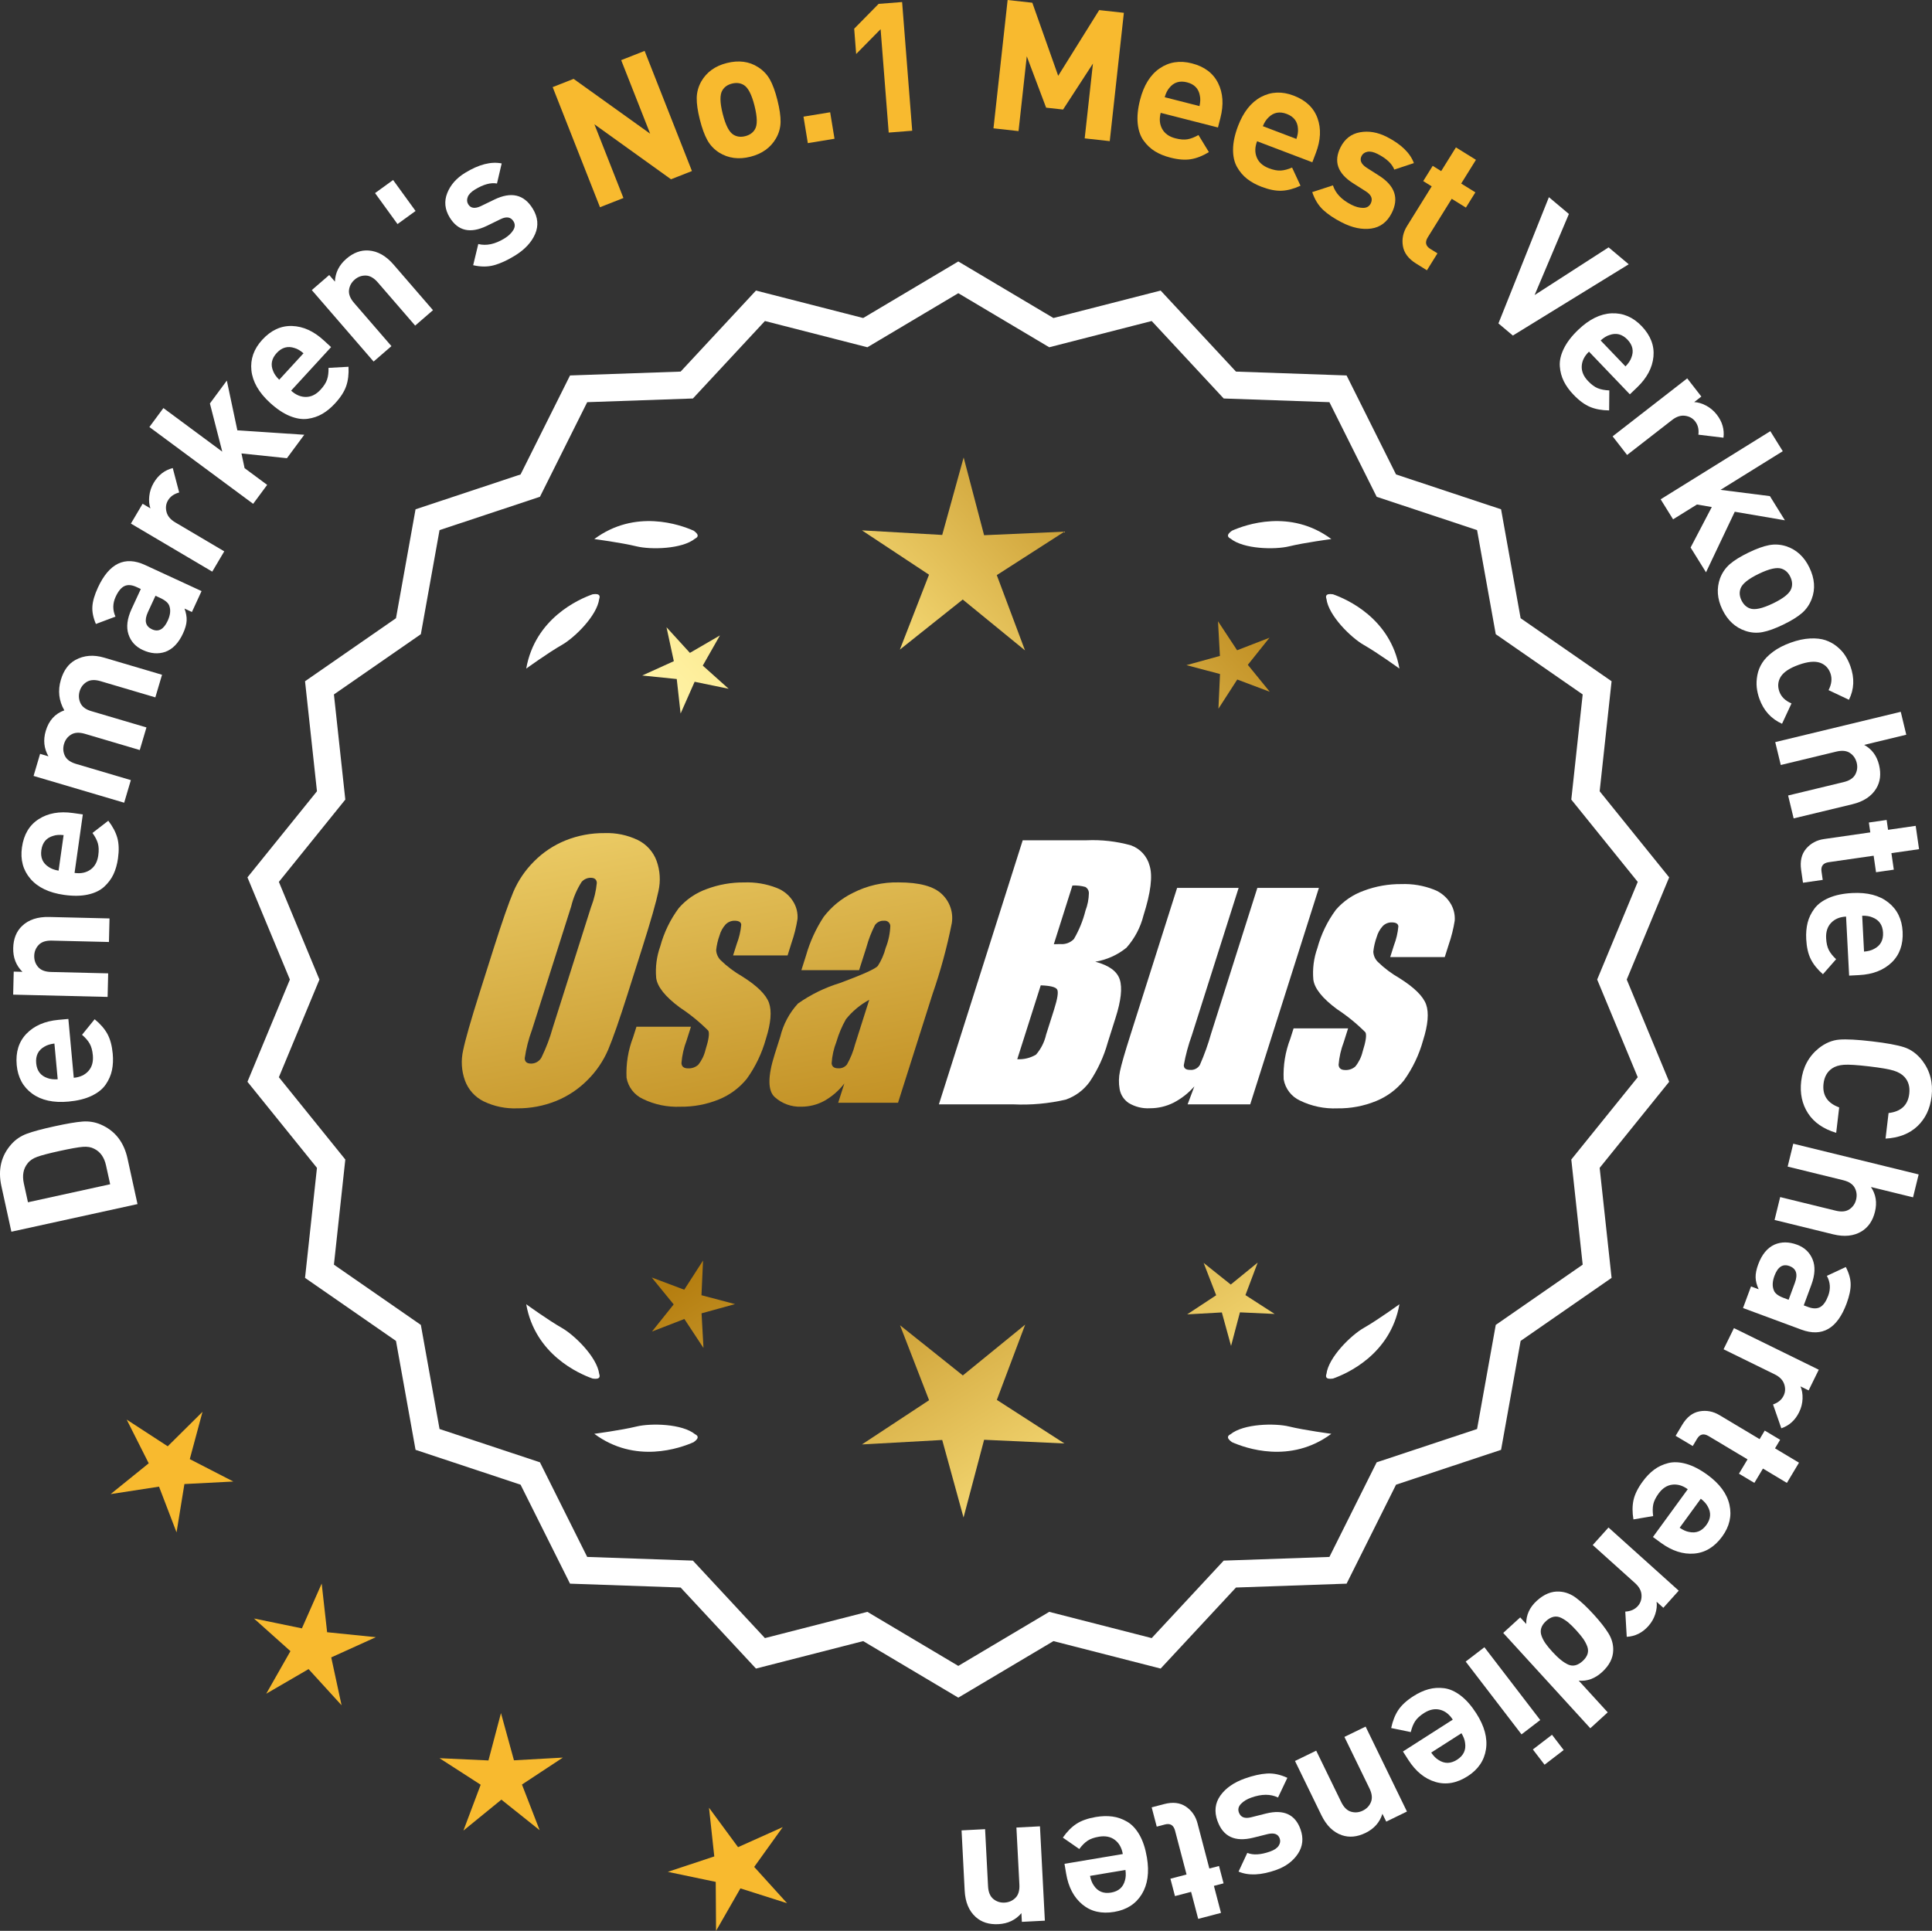 <?xml version="1.0" encoding="UTF-8"?>
<svg id="Layer_2" data-name="Layer 2" xmlns="http://www.w3.org/2000/svg" xmlns:xlink="http://www.w3.org/1999/xlink" viewBox="0 0 170.465 170.384">
  <rect x="0" y="0" width="170.465" height="170.384" fill="#333333" stroke="none"/>
  <defs>
    <style>
      .cls-1 {
        fill: url(#linear-gradient-8);
      }

      .cls-2 {
        fill: url(#linear-gradient-7);
      }

      .cls-3 {
        fill: url(#linear-gradient-5);
      }

      .cls-4 {
        fill: url(#linear-gradient-6);
      }

      .cls-5 {
        fill: url(#linear-gradient-9);
      }

      .cls-6 {
        fill: url(#linear-gradient-4);
      }

      .cls-7 {
        fill: url(#linear-gradient-3);
      }

      .cls-8 {
        fill: url(#linear-gradient-2);
      }

      .cls-9 {
        fill: url(#linear-gradient);
      }

      .cls-10 {
        fill: #f8ba2f;
      }

      .cls-11 {
        fill: #fff;
      }
    </style>
    <linearGradient id="linear-gradient" x1="110.906" y1="196.065" x2="59.481" y2="113.545" gradientUnits="userSpaceOnUse">
      <stop offset="0" stop-color="#f9df7b"/>
      <stop offset=".279" stop-color="#b57e10"/>
      <stop offset=".323" stop-color="#c89d38"/>
      <stop offset=".417" stop-color="#efda86"/>
      <stop offset=".46" stop-color="#fff3a6"/>
      <stop offset=".642" stop-color="#f9df7b"/>
      <stop offset="1" stop-color="#b57e10"/>
    </linearGradient>
    <linearGradient id="linear-gradient-2" x1="124.154" y1="187.809" x2="72.729" y2="105.289" xlink:href="#linear-gradient"/>
    <linearGradient id="linear-gradient-3" x1="145.681" y1="174.393" x2="94.256" y2="91.874" xlink:href="#linear-gradient"/>
    <linearGradient id="linear-gradient-4" x1="45.469" y1="64.014" x2="77.161" y2="235.033" gradientUnits="userSpaceOnUse">
      <stop offset="0" stop-color="#f9df7b"/>
      <stop offset=".279" stop-color="#b57e10"/>
      <stop offset=".284" stop-color="#e5c25b"/>
      <stop offset=".286" stop-color="#f9df7b"/>
      <stop offset=".46" stop-color="#fff3a6"/>
      <stop offset=".642" stop-color="#f9df7b"/>
      <stop offset="1" stop-color="#b57e10"/>
    </linearGradient>
    <linearGradient id="linear-gradient-5" x1="57.977" y1="61.696" x2="89.669" y2="232.715" xlink:href="#linear-gradient-4"/>
    <linearGradient id="linear-gradient-6" x1="70.602" y1="59.357" x2="102.294" y2="230.375" xlink:href="#linear-gradient-4"/>
    <linearGradient id="linear-gradient-7" x1="49.916" y1="113.415" x2="115.692" y2="52.423" xlink:href="#linear-gradient"/>
    <linearGradient id="linear-gradient-8" x1="27.697" y1="89.454" x2="93.473" y2="28.461" xlink:href="#linear-gradient"/>
    <linearGradient id="linear-gradient-9" x1="34.752" y1="97.063" x2="100.529" y2="36.07" xlink:href="#linear-gradient"/>
  </defs>
  <g id="Layer_1-2" data-name="Layer 1">
    <g>
      <g>
        <polygon class="cls-10" points="17.868 124.583 14.799 127.625 11.177 125.268 13.122 129.127 9.761 131.843 14.032 131.186 15.577 135.221 16.271 130.956 20.587 130.734 16.745 128.756 17.868 124.583"/>
        <polygon class="cls-10" points="28.863 144.032 28.383 139.738 26.638 143.691 22.406 142.82 25.626 145.702 23.49 149.458 27.226 147.286 30.138 150.478 29.226 146.254 33.162 144.47 28.863 144.032"/>
        <polygon class="cls-10" points="45.348 155.335 44.202 151.168 43.097 155.346 38.78 155.148 42.411 157.49 40.889 161.535 44.239 158.805 47.615 161.502 46.054 157.473 49.662 155.095 45.348 155.335"/>
        <polygon class="cls-10" points="66.545 164.742 69.063 161.23 65.12 162.999 62.558 159.519 63.023 163.816 58.921 165.177 63.151 166.063 63.179 170.384 65.328 166.636 69.446 167.945 66.545 164.742"/>
      </g>
      <g>
        <path class="cls-11" d="M84.554,149.444l-8.345-4.961-9.405,2.409-6.61-7.111-9.703-.338-4.338-8.685-9.214-3.058-1.716-9.556-7.98-5.53,1.046-9.652-6.098-7.554,3.723-8.967-3.723-8.967,6.098-7.554-1.046-9.652,7.98-5.53,1.716-9.556,9.214-3.058,4.338-8.685,9.703-.338,6.61-7.111,9.405,2.409,8.345-4.961,8.345,4.961,9.405-2.409,6.61,7.111,9.703.338,4.338,8.685,9.214,3.058,1.716,9.556,7.98,5.53-1.046,9.652,6.098,7.554-3.723,8.967,3.723,8.967-6.098,7.554,1.046,9.652-7.98,5.53-1.716,9.556-9.214,3.058-4.338,8.685-9.703.338-6.61,7.111-9.405-2.409-8.345,4.961ZM76.484,142.568l8.07,4.797,8.07-4.797,9.095,2.329,6.392-6.877,9.383-.327,4.195-8.399,8.91-2.957,1.659-9.241,7.716-5.348-1.011-9.334,5.897-7.305-3.6-8.671,3.6-8.671-5.897-7.305,1.011-9.334-7.716-5.348-1.659-9.241-8.91-2.957-4.195-8.399-9.383-.327-6.392-6.877-9.095,2.329-8.07-4.797-8.07,4.797-9.095-2.329-6.392,6.877-9.383.327-4.195,8.399-8.91,2.957-1.659,9.241-7.716,5.348,1.011,9.334-5.897,7.305,3.6,8.671-3.6,8.671,5.897,7.305-1.011,9.334,7.716,5.348,1.659,9.241,8.91,2.957,4.195,8.399,9.383.327,6.392,6.877,9.095-2.329Z"/>
        <path class="cls-11" d="M84.553,149.805l-8.393-4.989-9.459,2.423-6.647-7.151-9.759-.341-4.363-8.734-9.267-3.076-1.726-9.611-8.025-5.562,1.052-9.708-6.133-7.598,3.744-9.019-3.744-9.018,6.133-7.598-1.052-9.708,8.025-5.562,1.726-9.611,9.267-3.076,4.363-8.735,9.759-.34,6.647-7.151,9.459,2.423,8.393-4.99,8.394,4.99,9.459-2.423,6.647,7.151,9.759.34,4.363,8.735,9.268,3.076,1.725,9.611,8.026,5.562-1.052,9.708,6.133,7.598-3.744,9.018,3.744,9.019-6.133,7.598,1.052,9.708-8.026,5.562-1.725,9.611-9.268,3.076-4.363,8.734-9.759.341-6.647,7.151-9.459-2.423-8.394,4.989ZM76.256,144.149l8.297,4.933,8.298-4.933,9.351,2.396,6.572-7.071.129-.004,9.518-.333,4.313-8.635.123-.04,9.04-3.001,1.706-9.5.106-.074,7.828-5.425-1.041-9.597,6.064-7.512-3.702-8.915,3.702-8.914-6.064-7.512,1.041-9.597-7.934-5.499-1.706-9.5-9.162-3.041-4.313-8.636-9.646-.336-6.572-7.071-9.351,2.396-8.298-4.934-8.297,4.934-9.351-2.396-6.572,7.071-.129.004-9.518.332-4.313,8.636-.123.04-9.039,3.001-1.706,9.5-.106.074-7.828,5.425,1.04,9.597-6.063,7.512,3.702,8.914-3.702,8.915,6.063,7.512-1.04,9.597,7.934,5.499,1.706,9.5,9.162,3.041,4.313,8.635,9.647.337,6.572,7.071,9.351-2.396ZM84.553,147.727l-8.118-4.826-9.149,2.344-6.429-6.917-9.439-.329-4.22-8.449-8.963-2.975-1.668-9.296-7.762-5.38,1.017-9.389-5.932-7.349,3.621-8.723-3.621-8.722,5.932-7.349-1.017-9.39,7.762-5.379,1.668-9.296,8.963-2.976,4.22-8.448,9.439-.329,6.429-6.917,9.149,2.344,8.118-4.826,8.118,4.826,9.149-2.344,6.429,6.917,9.439.329,4.22,8.448,8.963,2.976,1.669,9.296,7.762,5.379-1.017,9.39,5.932,7.349-3.621,8.722,3.621,8.723-5.932,7.349,1.017,9.389-7.762,5.38-1.669,9.296-8.963,2.975-4.22,8.449-9.439.329-6.429,6.917-9.149-2.344-8.118,4.826ZM76.531,142.234l8.022,4.77,8.022-4.77,9.041,2.316,6.354-6.837.129-.004,9.198-.321,4.17-8.35.123-.04,8.735-2.899,1.649-9.185.106-.074,7.564-5.243-1.005-9.277,5.862-7.263-3.579-8.619,3.579-8.618-5.862-7.263,1.005-9.278-7.67-5.316-1.649-9.185-8.857-2.94-4.17-8.349-9.327-.325-6.354-6.837-9.041,2.316-8.022-4.77-8.022,4.77-9.041-2.316-6.354,6.837-.129.004-9.198.321-4.17,8.349-.123.04-8.735,2.9-1.649,9.185-.106.074-7.564,5.242,1.005,9.278-5.862,7.263,3.579,8.618-3.579,8.619,5.862,7.263-1.005,9.277,7.67,5.317,1.649,9.185,8.858,2.939,4.17,8.35,9.327.325,6.354,6.837,9.041-2.316Z"/>
      </g>
      <g>
        <polygon class="cls-9" points="61.892 114.294 62.032 111.233 60.372 113.808 57.504 112.729 59.44 115.104 57.527 117.498 60.384 116.391 62.07 118.95 61.9 115.891 64.854 115.078 61.892 114.294"/>
        <polygon class="cls-8" points="90.453 116.89 84.954 121.372 79.412 116.944 81.975 123.559 76.051 127.461 83.134 127.068 85.015 133.908 86.83 127.05 93.916 127.374 87.954 123.53 90.453 116.89"/>
        <polygon class="cls-7" points="109.888 114.284 110.968 111.417 108.592 113.352 106.198 111.44 107.306 114.297 104.747 115.983 107.806 115.813 108.619 118.767 109.402 115.805 112.463 115.945 109.888 114.284"/>
      </g>
      <g>
        <path class="cls-11" d="M108.562,126.569c-.114.057-.184.124-.207.201-.001.001-.002.002-.003.003.001 0.0.001 0.0.002.001-.036.131.066.291.35.488,1.179.524,5.149,1.947,8.764-.74,0,0-2.348-.308-3.726-.643-1.249-.304-4.027-.256-5.179.691Z"/>
        <path class="cls-11" d="M117.022,121.53c0.0.001-0.0.003,0,.004.001-0.0.001-0.0.002-.001.063.12.248.166.589.115,1.217-.428,5.08-2.121,5.862-6.557,0,0-1.918,1.389-3.15,2.091-1.117.637-3.103,2.579-3.29,4.059-.043.12-.049.217-.013.288Z"/>
      </g>
      <g>
        <path class="cls-11" d="M61.342,126.569c.114.057.184.124.207.201.001.001.002.002.003.003-.001 0-.001 0-.002.001.036.131-.066.291-.35.488-1.179.524-5.149,1.947-8.764-.74,0,0,2.348-.308,3.726-.643,1.249-.304,4.027-.256,5.179.691Z"/>
        <path class="cls-11" d="M52.883,121.53c-0.0.001 0.0.003,0,.004-.001-0-.001-0-.002-.001-.063.12-.248.166-.589.115-1.217-.428-5.08-2.121-5.862-6.557,0,0,1.918,1.389,3.15,2.091,1.117.637,3.103,2.579,3.29,4.059.043.12.049.217.013.288Z"/>
      </g>
      <g>
        <path class="cls-11" d="M61.342,47.521c.114-.057.184-.124.207-.201.001-.001.002-.002.003-.003-.001-0-.001-0-.002-.001.036-.131-.066-.291-.35-.488-1.179-.524-5.149-1.947-8.764.74,0,0,2.348.308,3.726.643,1.249.304,4.027.256,5.179-.691Z"/>
        <path class="cls-11" d="M52.883,52.56c-0-.001 0-.003,0-.004-.001 0-.001 0-.002.001-.063-.12-.248-.166-.589-.115-1.217.428-5.08,2.121-5.862,6.557,0,0,1.918-1.389,3.15-2.091,1.117-.637,3.103-2.579,3.29-4.059.043-.12.049-.217.013-.288Z"/>
      </g>
      <g>
        <path class="cls-11" d="M108.562,47.521c-.114-.057-.184-.124-.207-.201-.001-.001-.002-.002-.003-.003.001-0.0.001-0.0.002-.001-.036-.131.066-.291.35-.488,1.179-.524,5.149-1.947,8.764.74,0,0-2.348.308-3.726.643-1.249.304-4.027.256-5.179-.691Z"/>
        <path class="cls-11" d="M117.022,52.56c0-.001-0-.003,0-.004.001 0.0.001 0.0.002.001.063-.12.248-.166.589-.115,1.217.428,5.08,2.121,5.862,6.557,0,0-1.918-1.389-3.15-2.091-1.117-.637-3.103-2.579-3.29-4.059-.043-.12-.049-.217-.013-.288Z"/>
      </g>
      <g id="Group_4" data-name="Group 4">
        <g id="Group_1" data-name="Group 1">
          <path id="Path_1" data-name="Path 1" class="cls-6" d="M55.395,87.652c-.743,2.341-1.321,3.999-1.734,4.975-.429.998-1.045,1.904-1.814,2.67-.793.803-1.741,1.435-2.787,1.858-1.09.438-2.256.658-3.431.648-1.017.039-2.027-.171-2.945-.611-.769-.376-1.363-1.035-1.657-1.839-.308-.854-.365-1.778-.165-2.663.198-.958.677-2.638,1.438-5.039l1.265-3.987c.743-2.341,1.321-3.999,1.734-4.975.429-.998,1.045-1.904,1.814-2.67.793-.803,1.741-1.435,2.787-1.858,1.091-.437,2.256-.656,3.431-.646,1.017-.039,2.027.171,2.945.611.768.377,1.362,1.036,1.657,1.84.308.854.365,1.778.165,2.663-.198.958-.677,2.637-1.438,5.037l-1.266,3.986ZM52.169,79.994c.255-.669.42-1.369.49-2.082-.014-.303-.197-.454-.548-.454-.305.003-.593.136-.794.366-.426.665-.737,1.397-.922,2.166l-3.456,10.883c-.3.811-.515,1.65-.64,2.506,0,.319.194.476.565.476.383-.001.734-.212.915-.548.408-.836.739-1.708.988-2.604l3.398-10.71.003.003Z"/>
          <path id="Path_2" data-name="Path 2" class="cls-3" d="M69.492,84.31h-4.81l.329-1.035c.208-.538.339-1.102.391-1.676-.018-.234-.216-.351-.592-.351-.295-.003-.578.115-.785.325-.254.277-.438.611-.538.973-.15.416-.25.849-.298,1.289.015.339.158.661.399.9.569.552,1.206,1.031,1.894,1.425,1.317.827,2.106,1.604,2.367,2.33.259.728.172,1.789-.271,3.182-.35,1.263-.919,2.454-1.683,3.518-.654.81-1.504,1.439-2.469,1.829-1.077.439-2.23.656-3.393.64-1.148.051-2.29-.186-3.322-.691-.755-.353-1.289-1.052-1.43-1.873-.055-1.217.143-2.433.582-3.57l.293-.922h4.808l-.384,1.21c-.246.642-.398,1.316-.454,2.001.022.307.216.461.574.461.33.02.655-.092.903-.311.308-.381.527-.826.64-1.302.289-.911.373-1.482.251-1.712-.764-.766-1.605-1.451-2.509-2.045-1.291-.958-1.987-1.829-2.088-2.612-.083-.943.039-1.893.359-2.784.329-1.218.883-2.363,1.634-3.376.659-.761,1.503-1.338,2.45-1.676,1.062-.401,2.19-.6,3.325-.589.978-.037,1.953.127,2.864.483.631.24,1.16.689,1.498,1.273.258.444.376.955.34,1.467-.114.719-.291,1.427-.53,2.114l-.348,1.111v-.008Z"/>
          <path id="Path_3" data-name="Path 3" class="cls-4" d="M75.803,85.609h-5.095l.406-1.28c.343-1.213.869-2.366,1.559-3.42.686-.899,1.573-1.626,2.59-2.122,1.245-.636,2.629-.953,4.027-.922,1.836,0,3.11.347,3.822,1.042.696.657,1.021,1.616.867,2.561-.422,2.122-.99,4.212-1.701,6.255l-3.043,9.588h-5.279l.542-1.701c-.481.626-1.083,1.149-1.771,1.536-.626.339-1.326.515-2.038.512-.862.033-1.703-.275-2.341-.856-.611-.57-.611-1.82,0-3.75l.498-1.571c.264-1.09.8-2.096,1.558-2.923,1.131-.798,2.383-1.411,3.707-1.814,2.019-.75,3.134-1.252,3.343-1.508.313-.488.546-1.023.691-1.584.247-.621.386-1.28.41-1.948-.017-.269-.248-.473-.517-.457-.011.001-.021.002-.032.003-.317-.024-.622.121-.805.381-.322.631-.577,1.295-.761,1.979l-.638,1.997ZM76.694,88.228c-.793.427-1.493,1.009-2.056,1.712-.356.627-.637,1.293-.838,1.986-.24.612-.383,1.257-.424,1.913.033.285.223.432.582.432.297.022.586-.104.772-.337.316-.559.557-1.156.717-1.778l1.247-3.928Z"/>
        </g>
        <g id="Group_3" data-name="Group 3">
          <path id="Path_7" data-name="Path 7" class="cls-11" d="M90.23,74.148h5.641c1.319-.059,2.639.092,3.91.446.817.29,1.437.967,1.654,1.807.278.907.098,2.367-.542,4.379-.264,1.057-.78,2.035-1.503,2.849-.794.644-1.742,1.07-2.751,1.236,1.207.319,1.928.841,2.162,1.576s.11,1.862-.373,3.376l-.684,2.162c-.345,1.246-.89,2.429-1.613,3.501-.526.72-1.258,1.262-2.1,1.554-1.523.352-3.088.492-4.649.417h-6.541l7.396-23.304h-.007ZM91.828,86.946l-2.073,6.522c.579.032,1.154-.108,1.654-.402.44-.507.747-1.115.893-1.771l.691-2.173c.318-.999.411-1.603.278-1.814-.132-.212-.611-.329-1.445-.359l.003-.004ZM94.623,78.138l-1.642,5.183c.245-.011.435-.014.57-.014.446.042.887-.119,1.2-.44.459-.785.804-1.631,1.024-2.513.188-.49.289-1.008.3-1.532.004-.229-.116-.442-.314-.556-.368-.102-.75-.144-1.131-.126l-.007-.002Z"/>
          <path id="Path_8" data-name="Path 8" class="cls-11" d="M116.37,78.351l-6.061,19.1h-5.523l.596-1.588c-.519.596-1.147,1.088-1.851,1.449-.638.318-1.342.484-2.056.483-.66.041-1.318-.12-1.885-.461-.422-.281-.712-.723-.801-1.222-.094-.527-.084-1.068.03-1.591.114-.552.428-1.65.951-3.288l4.09-12.884h5.428l-4.126,12.997c-.313.861-.551,1.747-.713,2.648,0,.278.183.417.56.417.344.031.676-.137.856-.432.396-.901.729-1.829.995-2.776l4.079-12.854h5.428l.003.003Z"/>
          <path id="Path_9" data-name="Path 9" class="cls-11" d="M127.471,84.456h-4.81l.329-1.035c.208-.538.339-1.102.391-1.676-.018-.234-.216-.351-.592-.351-.295-.003-.578.115-.784.325-.254.277-.438.611-.538.973-.15.416-.249.848-.297,1.287.015.339.158.661.399.9.569.553,1.205,1.032,1.893,1.426,1.317.827,2.106,1.604,2.367,2.33.259.728.172,1.789-.271,3.182-.35,1.263-.919,2.454-1.683,3.518-.654.809-1.504,1.439-2.469,1.829-1.077.439-2.23.656-3.393.64-1.148.051-2.29-.186-3.322-.691-.755-.353-1.289-1.052-1.43-1.873-.055-1.217.143-2.433.582-3.57l.293-.922h4.81l-.384,1.211c-.246.642-.398,1.316-.454,2.001.022.307.216.461.574.461.33.02.655-.092.903-.311.308-.381.527-.826.64-1.302.289-.911.373-1.482.251-1.712-.764-.766-1.605-1.451-2.509-2.045-1.291-.958-1.987-1.829-2.088-2.612-.083-.943.039-1.893.359-2.784.329-1.218.883-2.363,1.634-3.376.659-.761,1.503-1.338,2.45-1.676,1.062-.401,2.19-.6,3.325-.589.978-.037,1.953.127,2.864.483.632.239,1.163.689,1.503,1.273.258.444.376.955.34,1.467-.114.719-.291,1.427-.53,2.114l-.351,1.108-.004-.005Z"/>
        </g>
      </g>
      <g>
        <path class="cls-11" d="M2.362,100.047c.529-.198,1.342-.417,2.435-.656,1.096-.24,1.925-.381,2.488-.423.564-.042,1.1.046,1.605.263,1.255.544,2.043,1.545,2.362,3.004l.88,4.017-11.128,2.438-.88-4.017c-.32-1.458-.023-2.697.889-3.716.369-.409.818-.712,1.349-.91ZM7.292,101.202c-.407.035-1.08.155-2.018.36s-1.599.378-1.983.517-.67.333-.855.581c-.379.465-.488,1.057-.332,1.775l.363,1.657,7.253-1.59-.364-1.656c-.157-.719-.505-1.211-1.044-1.475-.272-.147-.611-.204-1.02-.17Z"/>
        <path class="cls-11" d="M6.032,89.914l.477,5.193c.553-.051.984-.251,1.295-.601s.439-.812.388-1.385c-.039-.425-.133-.768-.28-1.027-.146-.26-.371-.521-.674-.781l1.112-1.372c.496.404.871.834,1.121,1.287.25.454.408,1.036.475,1.748.048.531.026,1.018-.067,1.46-.093.442-.276.864-.551,1.264-.274.4-.688.733-1.242.998-.554.266-1.234.435-2.041.509-1.328.122-2.396-.111-3.205-.701-.81-.59-1.266-1.432-1.366-2.525-.104-1.137.184-2.058.862-2.763.682-.706,1.621-1.113,2.821-1.224l.876-.08ZM4.801,92.084c-.36.043-.651.135-.875.272-.55.308-.795.796-.733,1.466.062.669.392,1.104.988,1.307.245.096.548.132.91.109l-.29-3.154Z"/>
        <path class="cls-11" d="M9.663,81.045l-.051,2.079-5.038-.122c-.522-.013-.91.114-1.162.381-.251.266-.383.585-.392.958-.009.384.105.715.344.993.239.277.62.423,1.143.436l5.038.122-.05,2.079-8.334-.201.05-2.032.769.019c-.563-.558-.835-1.258-.814-2.1.02-.821.281-1.471.784-1.95.578-.551,1.374-.814,2.387-.79l5.327.129Z"/>
        <path class="cls-11" d="M7.308,71.864l-.729,5.165c.55.077,1.017-.019,1.398-.288.383-.269.614-.688.695-1.259.059-.422.047-.777-.036-1.063s-.242-.592-.477-.916l1.396-1.079c.392.508.657,1.012.796,1.51.14.5.159,1.104.06,1.811-.074.528-.208.997-.399,1.406-.193.408-.469.776-.826,1.103-.359.327-.838.556-1.439.687-.6.131-1.3.139-2.104.025-1.319-.187-2.306-.659-2.959-1.42-.652-.76-.9-1.684-.747-2.771.158-1.13.65-1.96,1.475-2.49.823-.53,1.831-.711,3.025-.542l.871.123ZM5.613,73.692c-.361-.04-.666-.019-.915.065-.605.173-.956.592-1.05,1.258-.094.665.126,1.165.661,1.499.216.148.502.254.86.315l.443-3.138Z"/>
        <path class="cls-11" d="M14.297,59.543l-.591,1.995-4.833-1.429c-.5-.148-.906-.127-1.22.064-.312.191-.521.466-.627.823-.105.358-.083.704.068,1.038s.468.572.948.715l4.88,1.442-.59,1.995-4.834-1.43c-.502-.147-.907-.127-1.22.064s-.521.467-.628.824c-.109.368-.084.718.074,1.048.157.331.488.569.989.718l4.833,1.43-.59,1.994-7.994-2.363.576-1.949.736.219c-.396-.695-.475-1.442-.238-2.24.272-.92.818-1.526,1.639-1.818-.484-.844-.586-1.741-.306-2.692.248-.839.678-1.424,1.288-1.756.754-.41,1.598-.478,2.528-.203l5.109,1.511Z"/>
        <path class="cls-11" d="M17.784,52.159l-.851,1.845-.653-.302c.141.382.204.737.187,1.064-.016.327-.122.704-.319,1.13-.389.843-.908,1.385-1.56,1.624-.628.215-1.291.162-1.987-.16-.641-.295-1.062-.76-1.269-1.396-.206-.636-.112-1.379.281-2.231l.812-1.758-.378-.175c-.416-.192-.771-.221-1.062-.085-.293.136-.552.45-.78.944-.272.591-.277,1.176-.017,1.754l-1.727.648c-.237-.556-.341-1.07-.31-1.544.03-.473.193-1.029.488-1.669.993-2.149,2.381-2.813,4.161-1.99l4.982,2.3ZM14.125,52.76l-.407-.188-.665,1.438c-.343.745-.225,1.252.355,1.521.572.264,1.034.014,1.388-.752.228-.494.278-.922.153-1.286-.075-.27-.351-.515-.824-.733Z"/>
        <path class="cls-11" d="M15.243,41.304l.567,2.155c-.453.117-.782.35-.989.698-.179.303-.224.64-.131,1.009.091.37.348.68.771.93l4.325,2.556-1.059,1.791-7.177-4.241,1.034-1.749.688.407c-.111-.314-.146-.678-.099-1.09.045-.413.177-.804.394-1.171.401-.68.96-1.111,1.675-1.295Z"/>
        <path class="cls-11" d="M26.848,38.363l-1.532,2.07-4.01-.42.274,1.298,1.993,1.476-1.238,1.672-9.155-6.778,1.237-1.672,5.195,3.846-1.092-4.252,1.494-2.02.929,4.392,5.904.389Z"/>
        <path class="cls-11" d="M29.214,30.629l-3.528,3.843c.409.375.848.561,1.315.556.469-.005.896-.22,1.286-.645.288-.313.48-.613.573-.896.095-.283.136-.624.125-1.024l1.764-.098c.034.64-.032,1.205-.2,1.695-.167.491-.493.999-.977,1.525-.36.394-.735.703-1.126.932-.39.229-.825.375-1.307.441-.479.065-1.004-.018-1.573-.25-.568-.232-1.151-.623-1.749-1.171-.982-.901-1.526-1.85-1.634-2.846-.105-.996.213-1.898.956-2.708.771-.841,1.646-1.246,2.625-1.217.979.03,1.912.452,2.801,1.268l.648.595ZM26.779,31.175c-.274-.237-.537-.392-.79-.464-.598-.201-1.123-.054-1.577.441-.454.494-.557,1.031-.305,1.609.094.245.27.494.53.747l2.142-2.334Z"/>
        <path class="cls-11" d="M38.203,27.372l-1.572,1.36-3.297-3.812c-.343-.395-.696-.596-1.062-.604s-.69.11-.973.354c-.291.251-.459.559-.505.922-.044.364.104.743.446,1.139l3.297,3.812-1.573,1.361-5.453-6.306,1.537-1.329.502.581c.035-.792.371-1.463,1.009-2.015.621-.537,1.277-.78,1.969-.73.798.059,1.527.47,2.191,1.236l3.484,4.03Z"/>
        <path class="cls-11" d="M36.666,18.617l-1.593,1.155-1.981-2.733,1.593-1.154,1.981,2.732Z"/>
        <path class="cls-11" d="M47.005,18.41c.461.756.53,1.503.208,2.244-.322.74-.924,1.381-1.808,1.92-.655.401-1.261.678-1.817.83-.557.153-1.17.152-1.839-.001l.451-1.87c.71.18,1.479.016,2.307-.49.346-.212.604-.454.774-.727.171-.273.182-.533.031-.778-.24-.392-.624-.457-1.151-.196l-1.214.592c-1.449.697-2.537.45-3.267-.742-.434-.71-.506-1.428-.219-2.153.288-.727.814-1.323,1.579-1.79,1.21-.74,2.285-1.016,3.225-.827l-.415,1.772c-.551-.102-1.198.076-1.945.532-.336.206-.549.427-.637.661s-.073.447.044.639c.217.355.587.41,1.112.164l1.187-.575c1.494-.726,2.626-.46,3.394.796Z"/>
        <path class="cls-10" d="M61.052,15.093l-1.847.727-6.76-4.853,2.562,6.506-2.069.814-4.175-10.6,1.848-.727,6.754,4.837-2.557-6.49,2.069-.815,4.175,10.601Z"/>
        <path class="cls-10" d="M68.591,8.826c.195.776.289,1.421.281,1.935-.009.514-.144.995-.403,1.446-.475.823-1.229,1.365-2.264,1.625-1.023.258-1.939.137-2.748-.363-.445-.284-.794-.65-1.044-1.099s-.472-1.056-.665-1.821c-.192-.765-.284-1.402-.274-1.91.01-.509.144-.993.401-1.454.476-.823,1.224-1.364,2.248-1.622,1.056-.266,1.977-.146,2.763.36.447.284.793.647,1.043,1.091.249.443.47,1.047.662,1.812ZM66.573,9.334c-.252-1.003-.571-1.615-.957-1.838-.298-.178-.644-.217-1.036-.118-.383.097-.662.293-.841.591-.234.379-.227,1.069.026,2.072.255,1.014.576,1.632.961,1.854.299.178.64.219,1.022.122.392-.099.678-.297.855-.595.235-.378.225-1.074-.031-2.088Z"/>
        <path class="cls-10" d="M73.631,12.244l-2.354.386-.383-2.337,2.353-.386.384,2.337Z"/>
        <path class="cls-10" d="M80.486,11.536l-2.074.163-.714-9.124-2.157,2.191-.174-2.233,2.155-2.191,2.073-.162.891,11.356Z"/>
        <path class="cls-10" d="M97.916,12.454l-2.211-.244.728-6.6-2.636,4.056-1.495-.165-1.707-4.534-.727,6.601-2.211-.244,1.248-11.323,2.179.24,2.283,6.449,3.617-5.799,2.178.24-1.246,11.323Z"/>
        <path class="cls-10" d="M107.465,11.25l-5.055-1.291c-.137.537-.093,1.011.132,1.421.226.41.619.686,1.177.829.412.105.767.132,1.061.081.294-.052.614-.176.963-.374l.92,1.507c-.548.334-1.078.542-1.589.626-.513.084-1.114.038-1.806-.14-.517-.132-.969-.315-1.354-.552-.386-.236-.722-.551-1.006-.942-.286-.393-.46-.894-.524-1.505s.005-1.309.206-2.095c.329-1.291.908-2.22,1.735-2.784.826-.565,1.772-.712,2.837-.439,1.105.283,1.876.862,2.313,1.739.437.877.505,1.899.207,3.066l-.218.853ZM105.834,9.363c.079-.354.09-.659.034-.915-.104-.622-.482-1.016-1.135-1.183-.65-.166-1.171-.002-1.562.492-.172.199-.308.473-.407.821l3.07.784Z"/>
        <path class="cls-10" d="M115.79,14.319l-4.875-1.854c-.197.519-.206.994-.028,1.427.177.434.536.752,1.074.956.398.152.747.219,1.045.201s.631-.105.998-.263l.743,1.602c-.581.269-1.131.417-1.648.442s-1.11-.089-1.778-.343c-.499-.189-.926-.423-1.282-.701s-.655-.628-.894-1.05c-.239-.422-.355-.94-.35-1.555.005-.614.151-1.3.439-2.058.475-1.246,1.154-2.104,2.039-2.571.886-.468,1.842-.507,2.868-.115,1.067.405,1.769,1.068,2.104,1.988.335.921.287,1.944-.142,3.07l-.313.823ZM114.383,12.26c.119-.342.165-.645.139-.905-.033-.63-.365-1.063-.994-1.303-.627-.238-1.163-.134-1.607.312-.194.179-.359.435-.498.77l2.961,1.126Z"/>
        <path class="cls-10" d="M122.787,18.814c-.402.789-1.003,1.239-1.803,1.354-.8.113-1.661-.065-2.582-.535-.685-.348-1.238-.72-1.66-1.113-.421-.395-.742-.917-.961-1.567l1.828-.595c.221.698.762,1.268,1.627,1.708.36.184.703.276,1.025.279.32.003.547-.125.678-.382.209-.408.063-.77-.436-1.083l-1.14-.724c-1.353-.869-1.713-1.926-1.079-3.171.379-.742.952-1.18,1.721-1.315.77-.135,1.553.001,2.353.407,1.263.644,2.061,1.416,2.393,2.315l-1.729.573c-.201-.521-.691-.98-1.47-1.378-.353-.179-.651-.244-.896-.195-.247.048-.421.172-.521.371-.189.371-.043.716.442,1.034l1.111.709c1.399.894,1.767,1.995,1.099,3.308Z"/>
        <path class="cls-10" d="M125.901,23.851l-.965-.6c-.67-.417-1.057-.933-1.156-1.548-.102-.615.021-1.199.364-1.752l2.178-3.506-.748-.465.837-1.346.747.465,1.302-2.093,1.766,1.098-1.301,2.093,1.251.777-.836,1.345-1.251-.776-2.111,3.397c-.265.426-.192.765.215,1.019l.639.396-.93,1.495Z"/>
        <path class="cls-11" d="M143.706,23.321l-10.223,6.289-1.272-1.071,4.453-11.139,1.764,1.482-3.026,7.155,6.529-4.21,1.775,1.493Z"/>
        <path class="cls-11" d="M143.807,34.797l-3.607-3.767c-.401.384-.614.809-.64,1.276-.024.467.163.908.562,1.324.294.309.581.518.857.63.276.111.614.175,1.015.191l-.016,1.765c-.642-.006-1.201-.108-1.68-.308-.479-.198-.965-.557-1.459-1.072-.369-.385-.655-.779-.857-1.184s-.322-.849-.356-1.332.081-1.002.351-1.554c.268-.553.694-1.109,1.281-1.67.962-.923,1.943-1.405,2.943-1.448,1.001-.042,1.882.333,2.642,1.126.79.824,1.138,1.724,1.045,2.699-.092.975-.574,1.879-1.443,2.713l-.637.609ZM143.421,32.332c.253-.258.425-.512.513-.758.239-.584.126-1.118-.338-1.604-.466-.485-.995-.621-1.587-.407-.252.077-.511.238-.781.481l2.193,2.287Z"/>
        <path class="cls-11" d="M152.066,38.624l-2.214-.266c.059-.464-.036-.856-.285-1.176-.216-.278-.514-.442-.891-.493-.377-.052-.76.073-1.147.375l-3.967,3.083-1.276-1.643,6.581-5.115,1.247,1.604-.63.49c.332.012.682.114,1.049.309s.682.46.944.797c.483.623.68,1.301.589,2.034Z"/>
        <path class="cls-11" d="M150.525,50.502l-1.359-2.188,1.869-3.571-1.308-.225-2.107,1.309-1.097-1.767,9.677-6.012,1.098,1.767-5.491,3.411,4.356.553,1.324,2.134-4.424-.755-2.538,5.345Z"/>
        <path class="cls-11" d="M157.353,55.113c-.721.349-1.333.57-1.838.666-.504.096-1.004.062-1.498-.103-.902-.298-1.586-.928-2.05-1.888-.459-.951-.525-1.873-.198-2.766.188-.493.477-.908.863-1.244.389-.336.939-.675,1.649-1.019.711-.344,1.316-.562,1.816-.655.499-.094,1.001-.061,1.505.099.902.298,1.583.923,2.043,1.874.473.979.542,1.906.205,2.779-.187.493-.473.907-.856,1.24-.385.334-.932.673-1.642,1.016ZM156.448,53.241c.931-.45,1.467-.887,1.606-1.31.114-.328.083-.674-.094-1.039-.171-.355-.421-.59-.749-.704-.417-.153-1.093-.005-2.024.445-.94.454-1.481.894-1.62,1.316-.115.327-.086.669.086,1.024.177.364.429.604.756.719.418.153,1.098.002,2.039-.452Z"/>
        <path class="cls-11" d="M157.233,63.866c-.957-.427-1.625-1.162-1.999-2.206-.118-.332-.196-.667-.233-1.005-.035-.339-.017-.699.055-1.082.072-.383.215-.743.429-1.08.213-.337.531-.664.957-.98.424-.317.943-.585,1.557-.805.611-.22,1.183-.343,1.711-.368.529-.025.981.025,1.355.151s.713.313,1.018.562c.304.248.547.515.728.801.183.286.333.595.452.926.379,1.055.337,2.044-.125,2.969l-1.8-.85c.273-.529.328-1.025.164-1.486-.167-.462-.471-.772-.913-.931-.466-.162-1.096-.101-1.89.185-.803.288-1.331.643-1.59,1.063-.239.403-.277.836-.111,1.298.165.462.522.81,1.071,1.043l-.835,1.796Z"/>
        <path class="cls-11" d="M158.258,72.218l-.488-2.022,4.9-1.182c.507-.122.85-.345,1.023-.667.174-.321.219-.664.131-1.027-.091-.373-.286-.663-.589-.87-.302-.207-.707-.249-1.216-.126l-4.898,1.182-.488-2.021,11.075-2.673.487,2.022-3.718.897c.683.372,1.121.963,1.316,1.772.193.798.109,1.493-.254,2.085-.417.683-1.118,1.143-2.103,1.381l-5.18,1.249Z"/>
        <path class="cls-11" d="M159.082,77.896l-.162-1.124c-.112-.782.035-1.409.44-1.882.406-.474.931-.757,1.575-.85l4.086-.588-.126-.871,1.568-.226.125.871,2.438-.352.297,2.059-2.439.352.211,1.457-1.568.226-.211-1.457-3.958.57c-.496.071-.711.345-.642.819l.107.744-1.742.251Z"/>
        <path class="cls-11" d="M163.153,86.091l-.27-5.209c-.555.028-.993.211-1.317.549-.324.337-.472.793-.442,1.368.022.427.102.772.238,1.037.136.266.352.535.643.808l-1.164,1.326c-.481-.423-.838-.867-1.07-1.33-.233-.463-.367-1.052-.404-1.765-.028-.533.014-1.019.124-1.457s.312-.852.601-1.241c.289-.389.717-.704,1.28-.947.564-.243,1.252-.386,2.061-.427,1.332-.069,2.39.206,3.176.828.785.621,1.206,1.48,1.264,2.578.059,1.14-.266,2.048-.972,2.726-.708.678-1.664,1.048-2.867,1.11l-.879.046ZM164.468,83.972c.362-.03.657-.109.886-.238.562-.286.825-.764.791-1.436-.035-.671-.347-1.119-.936-1.345-.24-.105-.542-.154-.904-.146l.163,3.164Z"/>
        <path class="cls-11" d="M162.012,99.963c-1.131-.338-1.961-.913-2.488-1.727-.526-.814-.726-1.762-.599-2.842.142-1.208.658-2.173,1.548-2.895.58-.459,1.188-.712,1.821-.761.635-.049,1.593.002,2.874.153,1.281.15,2.226.323,2.831.518.605.195,1.138.582,1.596,1.162.698.91.976,1.968.834,3.176-.127,1.081-.542,1.955-1.243,2.625-.702.669-1.643,1.036-2.82,1.102l.267-2.256c1.099-.129,1.708-.696,1.825-1.702.072-.604-.069-1.099-.421-1.483-.218-.241-.532-.426-.941-.555-.409-.128-1.138-.254-2.187-.378-1.049-.123-1.788-.17-2.215-.14-.428.03-.776.137-1.044.32-.432.293-.684.741-.755,1.346-.119,1.017.341,1.715,1.381,2.095l-.264,2.241Z"/>
        <path class="cls-11" d="M156.574,107.653l.495-2.02,4.895,1.199c.508.124.914.084,1.217-.122.303-.205.499-.49.588-.853.091-.373.05-.721-.123-1.043-.174-.323-.516-.546-1.023-.671l-4.894-1.199.495-2.021,11.064,2.712-.495,2.02-3.714-.91c.435.645.553,1.371.355,2.18-.195.798-.591,1.376-1.184,1.736-.685.414-1.519.501-2.502.26l-5.175-1.269Z"/>
        <path class="cls-11" d="M153.791,115.422l.705-1.905.676.25c-.172-.37-.261-.719-.27-1.046-.01-.328.067-.712.23-1.152.322-.87.799-1.45,1.429-1.739.609-.264,1.274-.262,1.995.005.66.244,1.117.676,1.371,1.293.256.617.22,1.366-.106,2.247l-.672,1.815.39.145c.43.159.785.16,1.066.002.278-.158.513-.492.704-1.002.225-.61.186-1.193-.12-1.75l1.672-.78c.277.535.421,1.04.427,1.515.007.475-.112,1.042-.357,1.702-.822,2.221-2.153,2.989-3.994,2.308l-5.146-1.906ZM157.393,114.539l.421.155.549-1.485c.286-.771.128-1.267-.472-1.488-.591-.219-1.031.066-1.325.857-.188.51-.206.941-.052,1.294.095.263.388.485.879.667Z"/>
        <path class="cls-11" d="M157.17,126.037l-.731-2.105c.443-.151.754-.409.933-.772.154-.316.173-.655.053-1.017-.12-.362-.399-.65-.84-.867l-4.511-2.212.916-1.868,7.484,3.672-.895,1.824-.719-.353c.136.305.196.664.184,1.079-.014.415-.114.814-.303,1.197-.347.709-.871,1.183-1.571,1.422Z"/>
        <path class="cls-11" d="M147.844,126.701l.583-.976c.404-.677.915-1.072,1.528-1.184s1.199,0,1.758.334l3.543,2.118.451-.755,1.359.812-.452.756,2.115,1.265-1.067,1.785-2.113-1.266-.757,1.264-1.359-.812.756-1.264-3.433-2.053c-.432-.257-.77-.18-1.016.232l-.386.645-1.511-.902Z"/>
        <path class="cls-11" d="M145.843,135.629l3.072-4.215c-.448-.326-.905-.461-1.368-.403-.466.058-.867.318-1.206.784-.251.345-.407.663-.47.955-.06.292-.063.637-.009,1.032l-1.741.296c-.105-.632-.103-1.201.008-1.707.112-.507.379-1.049.8-1.626.313-.431.651-.781,1.014-1.052.362-.271.778-.466,1.248-.586.47-.119,1.001-.096,1.592.071s1.214.489,1.87.967c1.076.785,1.726,1.666,1.942,2.644.219.978.004,1.91-.643,2.799-.673.922-1.497,1.424-2.474,1.504-.976.08-1.95-.234-2.925-.944l-.711-.519ZM148.201,134.812c.299.205.578.33.837.373.615.133,1.122-.073,1.518-.616.396-.543.437-1.087.122-1.634-.121-.232-.324-.461-.611-.683l-1.865,2.56Z"/>
        <path class="cls-11" d="M143.531,144.438l-.129-2.226c.466-.024.836-.188,1.107-.489.234-.262.344-.583.327-.963-.016-.381-.207-.735-.571-1.063l-3.735-3.359,1.392-1.547,6.197,5.574-1.359,1.512-.595-.535c.048.33.01.692-.117,1.088-.126.396-.333.752-.618,1.069-.527.587-1.161.899-1.898.939Z"/>
        <path class="cls-11" d="M132.633,144.094l1.499-1.37.529.579c-.01-.786.3-1.467.931-2.043.646-.59,1.314-.861,2.007-.814.521.031,1.007.215,1.459.553.452.337.97.825,1.554,1.463.575.63,1.011,1.186,1.307,1.667.295.481.435.982.419,1.503-.017.693-.344,1.332-.981,1.915-.63.575-1.317.827-2.062.756l2.558,2.8-1.536,1.403-7.683-8.411ZM136.984,145.774c.525.574.994.948,1.404,1.122.412.174.829.066,1.255-.322.221-.202.364-.412.432-.632.066-.22.054-.447-.037-.682-.093-.234-.211-.455-.356-.661-.146-.207-.348-.452-.606-.735-.26-.283-.484-.507-.678-.671-.193-.163-.403-.303-.632-.419-.229-.116-.455-.151-.682-.104-.224.047-.446.17-.666.372-.222.201-.364.411-.432.632-.066.22-.056.448.031.687.087.237.207.464.36.679.152.215.355.459.606.735Z"/>
        <path class="cls-11" d="M129.321,146.622l1.651-1.266,4.926,6.424-1.65,1.267-4.927-6.425ZM135.249,154.377l1.688-1.296,1.031,1.347-1.688,1.295-1.032-1.346Z"/>
        <path class="cls-11" d="M123.786,154.557l4.395-2.811c-.299-.467-.676-.759-1.128-.874-.454-.115-.924-.017-1.409.293-.359.229-.62.47-.783.72s-.292.569-.385.958l-1.729-.356c.131-.628.341-1.157.628-1.588.289-.432.732-.84,1.335-1.225.45-.287.892-.491,1.328-.611.436-.121.895-.151,1.375-.092.481.06.967.274,1.457.645s.952.897,1.39,1.58c.719,1.123,1.002,2.18.85,3.17-.152.989-.69,1.78-1.615,2.372-.962.615-1.913.783-2.851.503-.938-.279-1.732-.927-2.383-1.942l-.474-.741ZM126.279,154.652c.204.3.418.518.644.651.525.348,1.072.341,1.64-.021.564-.362.801-.854.706-1.478-.027-.262-.135-.548-.321-.859l-2.668,1.707Z"/>
        <path class="cls-11" d="M114.261,155.393l1.87-.91,2.206,4.531c.229.47.52.756.87.857.354.102.696.07,1.032-.093.346-.168.587-.422.724-.762.138-.34.092-.744-.137-1.214l-2.205-4.532,1.87-.91,3.647,7.495-1.827.89-.337-.69c-.236.756-.733,1.318-1.491,1.688-.738.359-1.436.425-2.092.199-.756-.262-1.355-.848-1.799-1.759l-2.332-4.79Z"/>
        <path class="cls-11" d="M107.419,160.687c-.297-.835-.212-1.581.256-2.239.468-.659,1.189-1.162,2.164-1.509.724-.257,1.373-.403,1.95-.438.575-.035,1.177.091,1.798.379l-.825,1.737c-.657-.321-1.443-.319-2.357.007-.383.135-.685.319-.908.552-.224.231-.286.483-.189.755.154.432.516.575,1.087.429l1.31-.33c1.561-.385,2.575.08,3.043,1.397.278.783.203,1.501-.228,2.152-.432.651-1.068,1.127-1.912,1.428-1.337.475-2.446.524-3.327.147l.771-1.65c.518.212,1.188.172,2.013-.121.372-.132.625-.305.759-.516.134-.213.163-.424.088-.635-.138-.392-.49-.521-1.054-.389l-1.279.319c-1.612.402-2.664-.089-3.157-1.476Z"/>
        <path class="cls-11" d="M101.616,159.485l1.1-.288c.763-.201,1.403-.126,1.919.224.517.35.857.84,1.022,1.469l1.047,3.993.852-.223.401,1.531-.851.224.625,2.384-2.012.527-.626-2.384-1.424.374-.401-1.532,1.424-.374-1.015-3.869c-.128-.484-.424-.666-.887-.545l-.729.191-.446-1.702Z"/>
        <path class="cls-11" d="M93.922,164.469l5.145-.864c-.094-.546-.325-.962-.697-1.245-.372-.284-.841-.378-1.41-.283-.42.071-.755.189-1.003.355s-.491.409-.729.73l-1.45-1.006c.367-.526.766-.932,1.199-1.215.435-.284,1.003-.484,1.708-.604.526-.088,1.013-.102,1.461-.042s.883.211,1.302.455c.419.243.782.631,1.089,1.163.305.533.524,1.199.659,1.999.22,1.314.066,2.397-.46,3.249-.528.852-1.334,1.367-2.418,1.549-1.126.189-2.065-.028-2.818-.654-.755-.625-1.231-1.531-1.432-2.721l-.145-.867ZM96.176,165.533c.071.356.184.641.338.853.348.525.853.733,1.516.622s1.073-.473,1.229-1.083c.077-.251.091-.556.042-.915l-3.125.523Z"/>
        <path class="cls-11" d="M84.84,161.518l2.077-.107.261,5.033c.026.521.183.898.468,1.129.283.231.612.337.985.318.384-.021.704-.16.964-.419.259-.259.375-.649.348-1.172l-.262-5.033,2.077-.107.433,8.325-2.029.104-.04-.767c-.514.604-1.191.927-2.032.971-.819.042-1.488-.169-2.003-.633-.595-.536-.918-1.31-.971-2.321l-.275-5.321Z"/>
      </g>
      <g>
        <polygon class="cls-2" points="110.098 58.667 112.01 56.274 109.153 57.381 107.467 54.822 107.637 57.881 104.683 58.694 107.645 59.478 107.505 62.538 109.166 59.963 112.033 61.043 110.098 58.667"/>
        <polygon class="cls-1" points="63.521 56.072 60.872 57.612 58.807 55.349 59.454 58.344 56.663 59.609 59.711 59.919 60.051 62.964 61.289 60.161 64.29 60.779 62.007 58.735 63.521 56.072"/>
        <polygon class="cls-5" points="86.829 47.229 85.025 40.368 83.134 47.205 76.051 46.801 81.969 50.713 79.397 57.324 84.945 52.904 90.438 57.393 87.949 50.75 93.916 46.914 86.829 47.229"/>
      </g>
    </g>
  </g>
</svg>